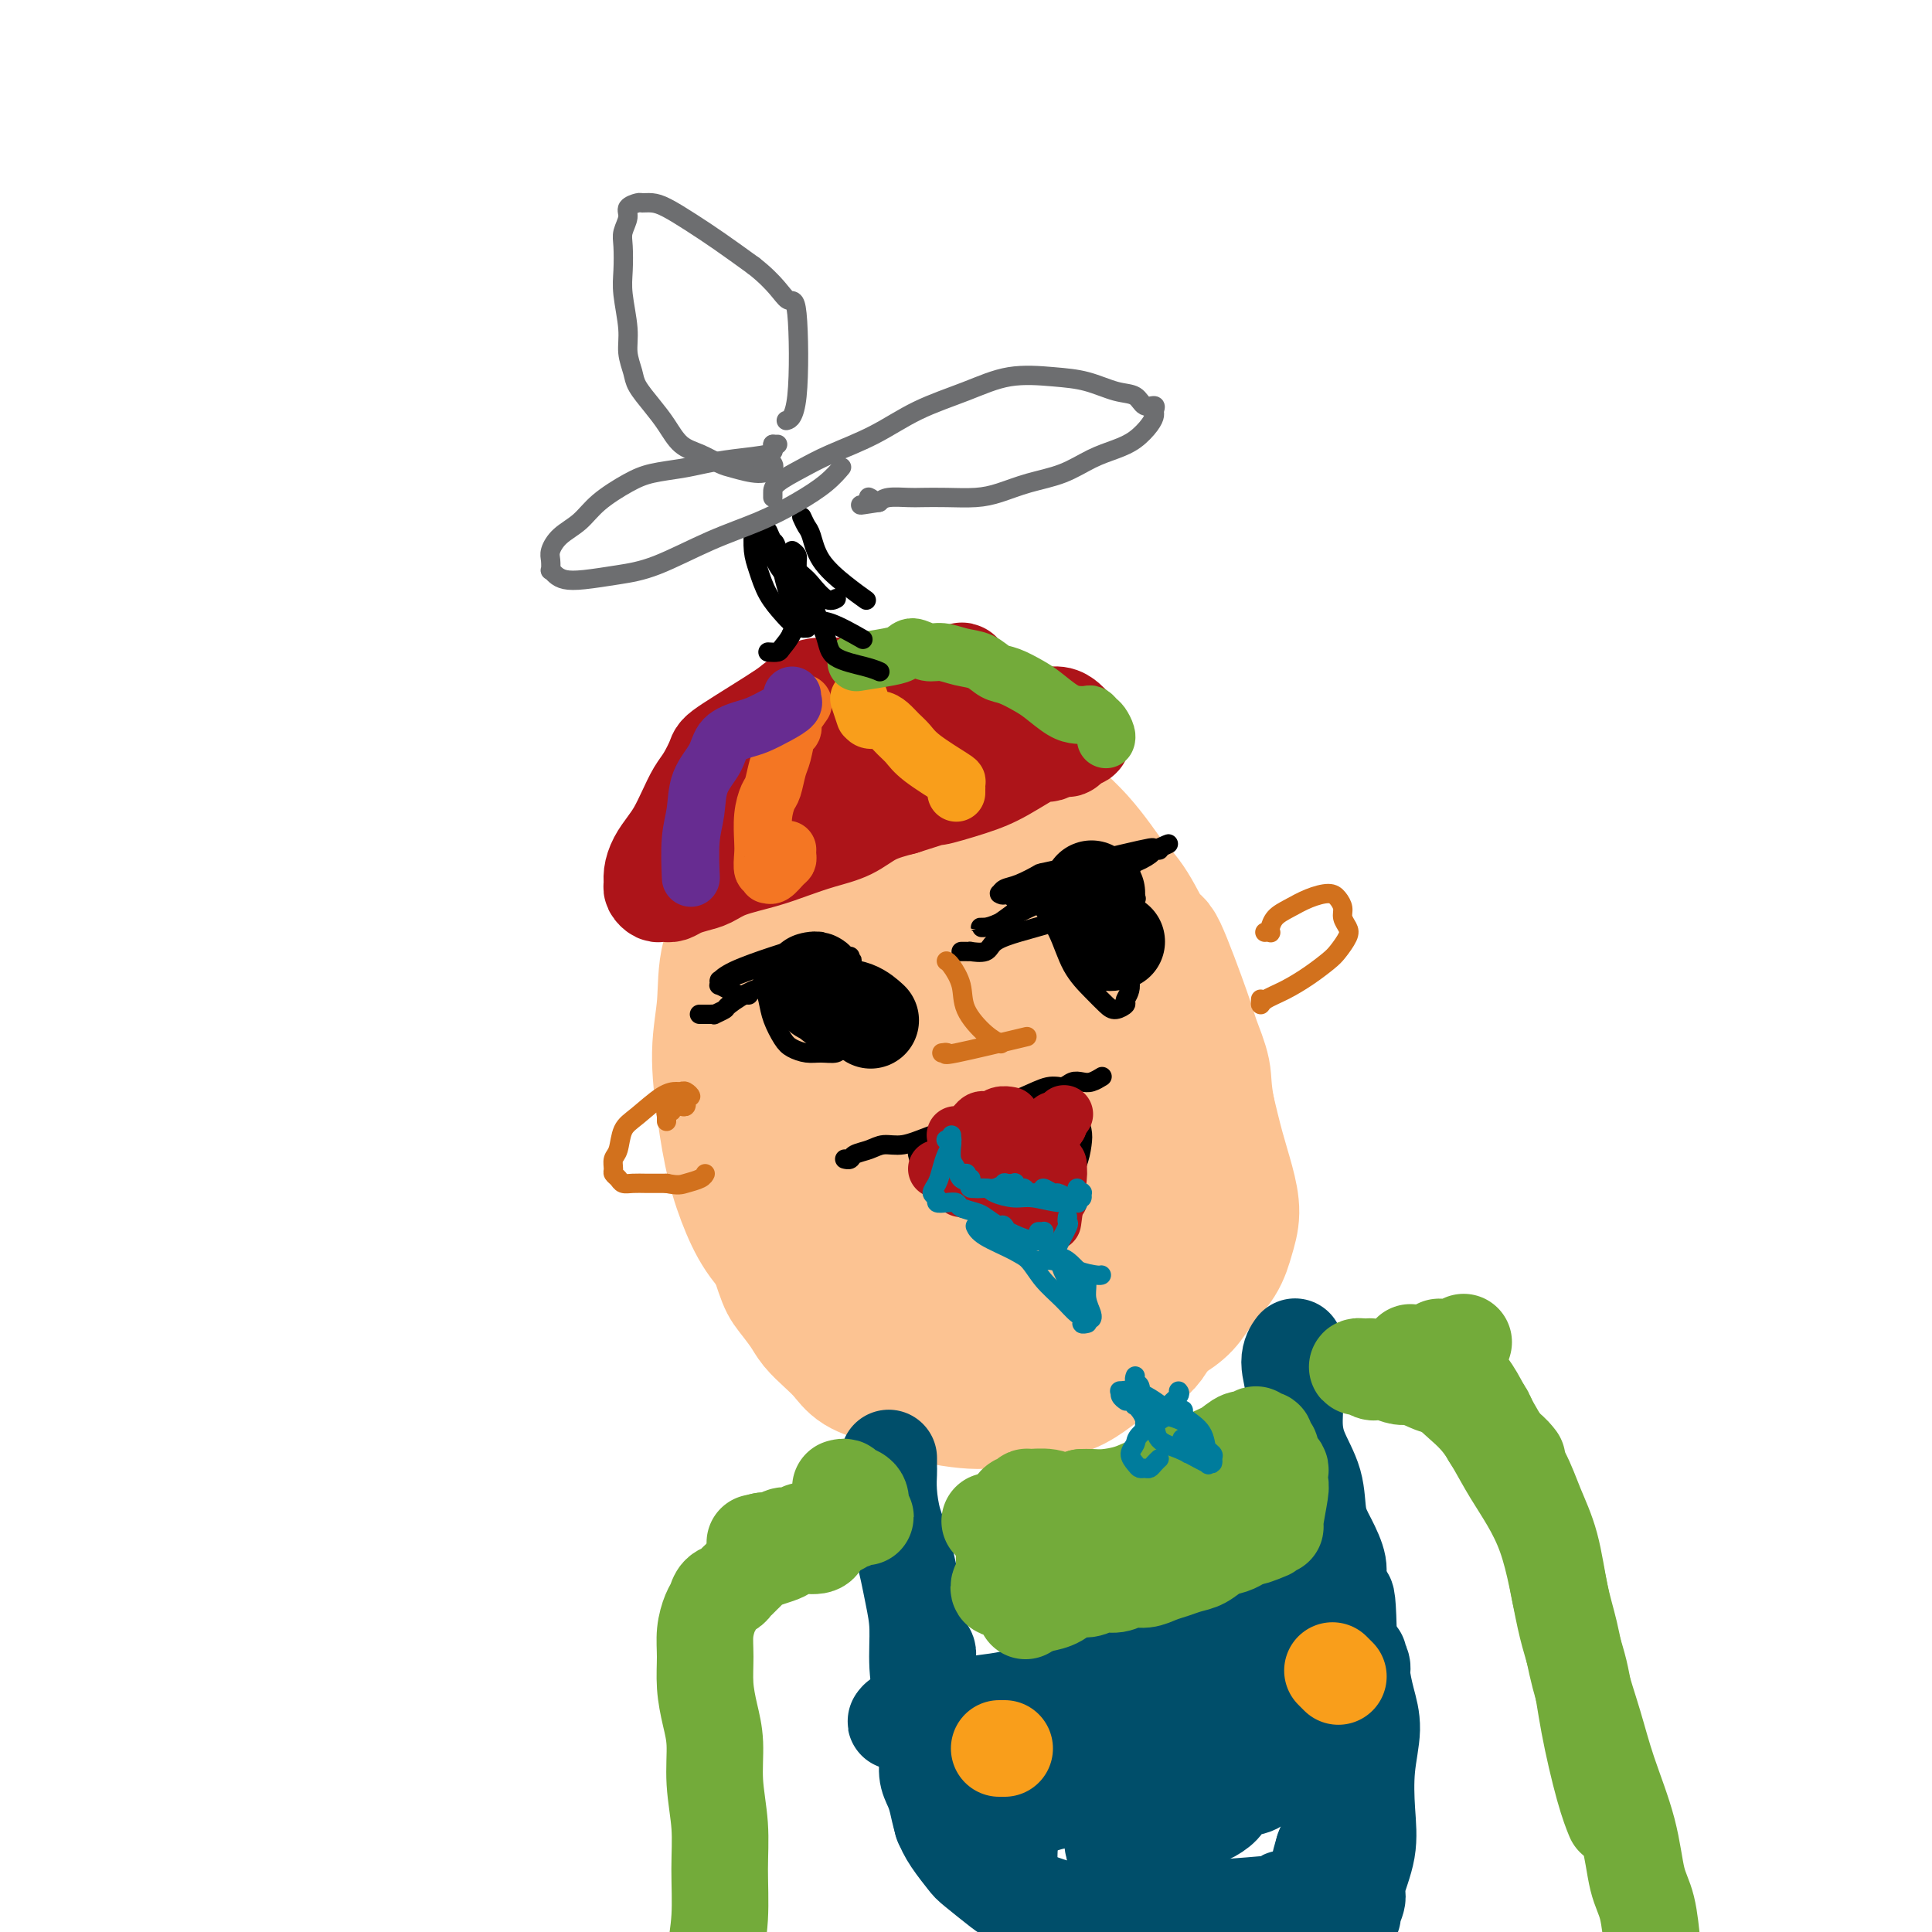 <svg viewBox='0 0 400 400' version='1.1' xmlns='http://www.w3.org/2000/svg' xmlns:xlink='http://www.w3.org/1999/xlink'><g fill='none' stroke='#FCC392' stroke-width='28' stroke-linecap='round' stroke-linejoin='round'><path d='M166,179c0.128,-0.127 0.257,-0.254 0,0c-0.257,0.254 -0.899,0.889 -1,1c-0.101,0.111 0.338,-0.301 -1,1c-1.338,1.301 -4.453,4.314 -6,6c-1.547,1.686 -1.526,2.046 -2,3c-0.474,0.954 -1.444,2.502 -2,4c-0.556,1.498 -0.697,2.945 -1,5c-0.303,2.055 -0.766,4.719 -1,7c-0.234,2.281 -0.238,4.178 0,6c0.238,1.822 0.719,3.570 1,6c0.281,2.430 0.361,5.542 1,8c0.639,2.458 1.838,4.263 3,6c1.162,1.737 2.289,3.406 4,5c1.711,1.594 4.006,3.114 6,5c1.994,1.886 3.688,4.137 6,6c2.312,1.863 5.241,3.338 8,5c2.759,1.662 5.347,3.511 8,5c2.653,1.489 5.372,2.619 8,3c2.628,0.381 5.165,0.013 7,0c1.835,-0.013 2.967,0.330 4,0c1.033,-0.330 1.967,-1.332 3,-2c1.033,-0.668 2.164,-1.001 3,-2c0.836,-0.999 1.377,-2.663 2,-4c0.623,-1.337 1.328,-2.346 2,-4c0.672,-1.654 1.311,-3.954 2,-6c0.689,-2.046 1.427,-3.839 2,-6c0.573,-2.161 0.982,-4.690 1,-7c0.018,-2.310 -0.356,-4.403 -1,-7c-0.644,-2.597 -1.558,-5.699 -3,-9c-1.442,-3.301 -3.412,-6.800 -5,-10c-1.588,-3.200 -2.794,-6.100 -4,-9'/><path d='M210,195c-3.793,-6.777 -7.275,-9.719 -9,-11c-1.725,-1.281 -1.693,-0.902 -3,-2c-1.307,-1.098 -3.952,-3.673 -6,-5c-2.048,-1.327 -3.497,-1.405 -6,-2c-2.503,-0.595 -6.059,-1.707 -8,-2c-1.941,-0.293 -2.268,0.232 -3,1c-0.732,0.768 -1.870,1.778 -3,3c-1.130,1.222 -2.254,2.655 -3,4c-0.746,1.345 -1.116,2.601 -2,4c-0.884,1.399 -2.282,2.941 -3,5c-0.718,2.059 -0.755,4.634 -1,7c-0.245,2.366 -0.698,4.523 -1,7c-0.302,2.477 -0.455,5.274 0,8c0.455,2.726 1.516,5.380 2,8c0.484,2.620 0.392,5.204 1,8c0.608,2.796 1.918,5.802 3,8c1.082,2.198 1.938,3.587 3,5c1.062,1.413 2.332,2.848 4,4c1.668,1.152 3.734,2.019 6,3c2.266,0.981 4.730,2.074 8,3c3.270,0.926 7.344,1.684 11,2c3.656,0.316 6.894,0.191 10,0c3.106,-0.191 6.081,-0.447 9,-1c2.919,-0.553 5.784,-1.403 8,-3c2.216,-1.597 3.785,-3.942 5,-7c1.215,-3.058 2.077,-6.828 2,-11c-0.077,-4.172 -1.093,-8.747 -2,-13c-0.907,-4.253 -1.706,-8.183 -4,-13c-2.294,-4.817 -6.084,-10.519 -9,-14c-2.916,-3.481 -4.958,-4.740 -7,-6'/><path d='M212,185c-8.767,-5.556 -22.685,-9.446 -28,-11c-5.315,-1.554 -2.026,-0.771 -3,0c-0.974,0.771 -6.212,1.529 -9,2c-2.788,0.471 -3.126,0.656 -5,2c-1.874,1.344 -5.284,3.846 -7,6c-1.716,2.154 -1.739,3.961 -2,5c-0.261,1.039 -0.761,1.310 -1,4c-0.239,2.690 -0.217,7.798 0,12c0.217,4.202 0.628,7.497 1,11c0.372,3.503 0.703,7.215 1,11c0.297,3.785 0.560,7.645 1,11c0.440,3.355 1.057,6.205 2,9c0.943,2.795 2.211,5.535 4,8c1.789,2.465 4.098,4.654 7,7c2.902,2.346 6.397,4.850 9,7c2.603,2.150 4.313,3.946 12,6c7.687,2.054 21.352,4.366 28,5c6.648,0.634 6.280,-0.410 7,-1c0.720,-0.590 2.530,-0.726 5,-2c2.470,-1.274 5.601,-3.686 8,-7c2.399,-3.314 4.067,-7.531 5,-12c0.933,-4.469 1.133,-9.191 1,-14c-0.133,-4.809 -0.598,-9.706 -2,-15c-1.402,-5.294 -3.740,-10.986 -6,-16c-2.260,-5.014 -4.443,-9.352 -7,-13c-2.557,-3.648 -5.490,-6.607 -8,-9c-2.510,-2.393 -4.599,-4.221 -7,-6c-2.401,-1.779 -5.115,-3.508 -8,-5c-2.885,-1.492 -5.943,-2.746 -9,-4'/><path d='M201,176c-4.135,-1.910 -5.973,-2.184 -9,-2c-3.027,0.184 -7.242,0.828 -10,1c-2.758,0.172 -4.058,-0.127 -9,2c-4.942,2.127 -13.525,6.682 -17,9c-3.475,2.318 -1.843,2.401 -2,4c-0.157,1.599 -2.103,4.714 -3,8c-0.897,3.286 -0.743,6.744 -1,10c-0.257,3.256 -0.924,6.312 -1,10c-0.076,3.688 0.439,8.008 1,12c0.561,3.992 1.169,7.656 2,11c0.831,3.344 1.885,6.368 3,9c1.115,2.632 2.291,4.872 4,7c1.709,2.128 3.951,4.145 6,6c2.049,1.855 3.906,3.548 7,5c3.094,1.452 7.424,2.664 12,4c4.576,1.336 9.396,2.796 14,4c4.604,1.204 8.992,2.150 13,3c4.008,0.850 7.637,1.603 11,2c3.363,0.397 6.460,0.437 9,0c2.540,-0.437 4.521,-1.353 6,-3c1.479,-1.647 2.455,-4.027 3,-7c0.545,-2.973 0.660,-6.540 1,-11c0.340,-4.460 0.904,-9.814 1,-15c0.096,-5.186 -0.276,-10.203 -1,-15c-0.724,-4.797 -1.801,-9.373 -3,-14c-1.199,-4.627 -2.520,-9.306 -4,-13c-1.480,-3.694 -3.118,-6.402 -5,-9c-1.882,-2.598 -4.007,-5.084 -6,-7c-1.993,-1.916 -3.855,-3.262 -6,-4c-2.145,-0.738 -4.572,-0.869 -7,-1'/><path d='M210,182c-2.485,-0.242 -5.198,-0.349 -8,0c-2.802,0.349 -5.692,1.152 -9,2c-3.308,0.848 -7.034,1.740 -10,3c-2.966,1.260 -5.173,2.886 -7,7c-1.827,4.114 -3.273,10.715 -4,14c-0.727,3.285 -0.735,3.255 0,6c0.735,2.745 2.213,8.265 4,13c1.787,4.735 3.885,8.685 6,12c2.115,3.315 4.248,5.996 7,8c2.752,2.004 6.123,3.331 9,4c2.877,0.669 5.260,0.679 8,0c2.740,-0.679 5.836,-2.047 8,-4c2.164,-1.953 3.395,-4.491 4,-8c0.605,-3.509 0.584,-7.990 -1,-13c-1.584,-5.010 -4.730,-10.549 -8,-15c-3.270,-4.451 -6.664,-7.813 -10,-10c-3.336,-2.187 -6.613,-3.198 -9,-3c-2.387,0.198 -3.885,1.607 -5,4c-1.115,2.393 -1.848,5.771 -2,10c-0.152,4.229 0.275,9.311 2,14c1.725,4.689 4.746,8.987 8,12c3.254,3.013 6.739,4.740 10,6c3.261,1.260 6.298,2.052 9,2c2.702,-0.052 5.069,-0.948 7,-3c1.931,-2.052 3.427,-5.259 3,-9c-0.427,-3.741 -2.777,-8.016 -5,-12c-2.223,-3.984 -4.319,-7.678 -7,-10c-2.681,-2.322 -5.945,-3.272 -9,-3c-3.055,0.272 -5.899,1.765 -8,4c-2.101,2.235 -3.457,5.210 -4,8c-0.543,2.790 -0.271,5.395 0,8'/><path d='M189,229c-0.100,3.635 1.649,4.723 4,6c2.351,1.277 5.304,2.745 8,3c2.696,0.255 5.136,-0.702 7,-1c1.864,-0.298 3.153,0.062 4,-4c0.847,-4.062 1.251,-12.548 1,-17c-0.251,-4.452 -1.159,-4.870 -2,-6c-0.841,-1.130 -1.615,-2.972 -3,-6c-1.385,-3.028 -3.381,-7.241 -5,-10c-1.619,-2.759 -2.860,-4.065 -4,-5c-1.140,-0.935 -2.180,-1.500 -3,-2c-0.820,-0.500 -1.420,-0.933 -2,-1c-0.580,-0.067 -1.141,0.234 -2,0c-0.859,-0.234 -2.018,-1.002 -3,-1c-0.982,0.002 -1.787,0.773 -3,1c-1.213,0.227 -2.832,-0.091 -4,0c-1.168,0.091 -1.883,0.591 -3,1c-1.117,0.409 -2.635,0.728 -4,1c-1.365,0.272 -2.578,0.497 -4,1c-1.422,0.503 -3.053,1.285 -4,2c-0.947,0.715 -1.210,1.362 -2,2c-0.790,0.638 -2.105,1.268 -3,2c-0.895,0.732 -1.368,1.566 -2,3c-0.632,1.434 -1.423,3.467 -2,5c-0.577,1.533 -0.939,2.566 -1,4c-0.061,1.434 0.179,3.270 0,5c-0.179,1.730 -0.776,3.355 -1,5c-0.224,1.645 -0.074,3.311 0,5c0.074,1.689 0.071,3.401 0,5c-0.071,1.599 -0.212,3.084 0,5c0.212,1.916 0.775,4.262 1,6c0.225,1.738 0.113,2.869 0,4'/><path d='M157,242c0.386,4.770 0.851,4.196 1,5c0.149,0.804 -0.017,2.984 0,4c0.017,1.016 0.216,0.866 1,3c0.784,2.134 2.152,6.553 3,9c0.848,2.447 1.175,2.923 2,4c0.825,1.077 2.148,2.753 3,4c0.852,1.247 1.235,2.063 2,3c0.765,0.937 1.914,1.994 3,3c1.086,1.006 2.109,1.961 3,3c0.891,1.039 1.651,2.163 3,3c1.349,0.837 3.286,1.388 5,2c1.714,0.612 3.206,1.285 5,2c1.794,0.715 3.889,1.470 6,2c2.111,0.530 4.237,0.834 6,1c1.763,0.166 3.163,0.194 5,0c1.837,-0.194 4.111,-0.610 6,-1c1.889,-0.390 3.393,-0.754 5,-1c1.607,-0.246 3.318,-0.372 5,-1c1.682,-0.628 3.336,-1.756 5,-3c1.664,-1.244 3.340,-2.603 5,-4c1.660,-1.397 3.306,-2.830 5,-4c1.694,-1.170 3.437,-2.076 5,-3c1.563,-0.924 2.945,-1.866 4,-3c1.055,-1.134 1.783,-2.461 3,-4c1.217,-1.539 2.923,-3.290 4,-5c1.077,-1.710 1.526,-3.378 2,-5c0.474,-1.622 0.972,-3.198 1,-5c0.028,-1.802 -0.416,-3.831 -1,-6c-0.584,-2.169 -1.310,-4.477 -2,-7c-0.690,-2.523 -1.345,-5.262 -2,-8'/><path d='M250,230c-0.891,-4.738 -0.618,-6.083 -1,-8c-0.382,-1.917 -1.421,-4.406 -2,-6c-0.579,-1.594 -0.700,-2.292 -2,-6c-1.300,-3.708 -3.778,-10.426 -5,-13c-1.222,-2.574 -1.187,-1.003 -2,-2c-0.813,-0.997 -2.475,-4.562 -4,-7c-1.525,-2.438 -2.915,-3.748 -4,-5c-1.085,-1.252 -1.867,-2.446 -3,-4c-1.133,-1.554 -2.616,-3.468 -4,-5c-1.384,-1.532 -2.667,-2.683 -4,-4c-1.333,-1.317 -2.714,-2.799 -4,-4c-1.286,-1.201 -2.477,-2.120 -4,-3c-1.523,-0.880 -3.379,-1.719 -5,-2c-1.621,-0.281 -3.009,-0.002 -5,0c-1.991,0.002 -4.587,-0.271 -7,0c-2.413,0.271 -4.644,1.088 -7,2c-2.356,0.912 -4.839,1.920 -7,3c-2.161,1.080 -4.002,2.231 -6,4c-1.998,1.769 -4.154,4.154 -6,6c-1.846,1.846 -3.382,3.151 -5,6c-1.618,2.849 -3.320,7.243 -4,9c-0.680,1.757 -0.340,0.879 0,0'/></g>
<g fill='none' stroke='#000000' stroke-width='4' stroke-linecap='round' stroke-linejoin='round'><path d='M175,240c-0.102,-0.025 -0.205,-0.049 0,0c0.205,0.049 0.717,0.172 1,0c0.283,-0.172 0.337,-0.640 1,-1c0.663,-0.360 1.936,-0.613 3,-1c1.064,-0.387 1.918,-0.908 3,-1c1.082,-0.092 2.392,0.247 4,0c1.608,-0.247 3.515,-1.079 6,-2c2.485,-0.921 5.547,-1.930 8,-3c2.453,-1.070 4.295,-2.199 6,-3c1.705,-0.801 3.272,-1.273 5,-2c1.728,-0.727 3.617,-1.711 5,-2c1.383,-0.289 2.259,0.115 3,0c0.741,-0.115 1.348,-0.749 2,-1c0.652,-0.251 1.350,-0.119 2,0c0.650,0.119 1.252,0.224 2,0c0.748,-0.224 1.642,-0.778 2,-1c0.358,-0.222 0.179,-0.111 0,0'/><path d='M190,238c-0.000,0.527 -0.000,1.053 0,1c0.000,-0.053 0.002,-0.686 0,-1c-0.002,-0.314 -0.006,-0.310 0,0c0.006,0.310 0.024,0.926 0,1c-0.024,0.074 -0.089,-0.394 0,0c0.089,0.394 0.331,1.650 1,3c0.669,1.350 1.764,2.793 3,4c1.236,1.207 2.613,2.178 4,3c1.387,0.822 2.783,1.495 4,2c1.217,0.505 2.254,0.841 3,1c0.746,0.159 1.201,0.142 2,0c0.799,-0.142 1.943,-0.408 3,-1c1.057,-0.592 2.027,-1.512 3,-2c0.973,-0.488 1.949,-0.546 3,-1c1.051,-0.454 2.177,-1.303 3,-2c0.823,-0.697 1.342,-1.240 2,-2c0.658,-0.760 1.455,-1.736 2,-3c0.545,-1.264 0.837,-2.815 1,-4c0.163,-1.185 0.198,-2.005 0,-3c-0.198,-0.995 -0.630,-2.166 -1,-3c-0.370,-0.834 -0.677,-1.330 -1,-2c-0.323,-0.670 -0.661,-1.514 -1,-2c-0.339,-0.486 -0.678,-0.615 -1,-1c-0.322,-0.385 -0.625,-1.027 -1,-1c-0.375,0.027 -0.821,0.722 -1,1c-0.179,0.278 -0.089,0.139 0,0'/></g>
<g fill='none' stroke='#AD1419' stroke-width='12' stroke-linecap='round' stroke-linejoin='round'><path d='M194,242c0.874,-0.061 1.748,-0.121 2,0c0.252,0.121 -0.118,0.424 1,0c1.118,-0.424 3.724,-1.576 6,-2c2.276,-0.424 4.222,-0.121 5,0c0.778,0.121 0.389,0.061 0,0'/><path d='M199,246c0.421,-0.006 0.842,-0.011 1,0c0.158,0.011 0.055,0.040 0,0c-0.055,-0.040 -0.060,-0.148 0,0c0.060,0.148 0.185,0.551 1,0c0.815,-0.551 2.322,-2.055 4,-3c1.678,-0.945 3.529,-1.331 5,-2c1.471,-0.669 2.563,-1.620 3,-2c0.437,-0.380 0.218,-0.190 0,0'/><path d='M213,240c0.456,-0.047 0.911,-0.094 1,0c0.089,0.094 -0.189,0.329 0,0c0.189,-0.329 0.846,-1.224 1,-2c0.154,-0.776 -0.196,-1.435 0,-2c0.196,-0.565 0.937,-1.037 2,-2c1.063,-0.963 2.446,-2.418 3,-3c0.554,-0.582 0.277,-0.291 0,0'/><path d='M218,232c0.368,-0.039 0.736,-0.078 1,0c0.264,0.078 0.425,0.274 0,1c-0.425,0.726 -1.434,1.981 -2,3c-0.566,1.019 -0.687,1.801 -1,3c-0.313,1.199 -0.816,2.816 -1,4c-0.184,1.184 -0.050,1.934 0,3c0.050,1.066 0.014,2.447 0,3c-0.014,0.553 -0.007,0.276 0,0'/><path d='M219,247c0.021,-0.121 0.042,-0.243 0,0c-0.042,0.243 -0.148,0.849 0,1c0.148,0.151 0.548,-0.155 0,0c-0.548,0.155 -2.044,0.770 -3,1c-0.956,0.230 -1.372,0.076 -2,0c-0.628,-0.076 -1.469,-0.075 -2,0c-0.531,0.075 -0.752,0.223 -1,0c-0.248,-0.223 -0.522,-0.817 -1,-1c-0.478,-0.183 -1.159,0.044 -2,0c-0.841,-0.044 -1.842,-0.358 -3,-1c-1.158,-0.642 -2.474,-1.612 -3,-2c-0.526,-0.388 -0.263,-0.194 0,0'/><path d='M198,235c-0.126,0.004 -0.252,0.007 0,0c0.252,-0.007 0.883,-0.025 1,0c0.117,0.025 -0.278,0.094 0,0c0.278,-0.094 1.231,-0.351 2,-1c0.769,-0.649 1.355,-1.691 2,-2c0.645,-0.309 1.348,0.113 2,0c0.652,-0.113 1.252,-0.761 2,-1c0.748,-0.239 1.642,-0.068 2,0c0.358,0.068 0.179,0.034 0,0'/><path d='M215,234c0.416,0.001 0.832,0.001 1,0c0.168,-0.001 0.087,-0.004 0,0c-0.087,0.004 -0.181,0.015 0,0c0.181,-0.015 0.636,-0.056 1,0c0.364,0.056 0.636,0.207 1,0c0.364,-0.207 0.818,-0.774 1,-1c0.182,-0.226 0.091,-0.113 0,0'/><path d='M218,240c0.431,0.306 0.861,0.612 1,1c0.139,0.388 -0.014,0.856 0,1c0.014,0.144 0.196,-0.038 0,2c-0.196,2.038 -0.770,6.297 -1,8c-0.230,1.703 -0.115,0.852 0,0'/></g>
<g fill='none' stroke='#007C9C' stroke-width='4' stroke-linecap='round' stroke-linejoin='round'><path d='M197,235c0.002,0.432 0.004,0.864 0,1c-0.004,0.136 -0.013,-0.023 0,0c0.013,0.023 0.049,0.230 0,1c-0.049,0.770 -0.183,2.105 0,3c0.183,0.895 0.682,1.350 1,2c0.318,0.650 0.455,1.496 1,2c0.545,0.504 1.499,0.667 2,1c0.501,0.333 0.549,0.835 1,1c0.451,0.165 1.306,-0.008 2,0c0.694,0.008 1.229,0.197 2,0c0.771,-0.197 1.779,-0.781 2,-1c0.221,-0.219 -0.344,-0.074 0,0c0.344,0.074 1.598,0.076 2,0c0.402,-0.076 -0.047,-0.231 0,0c0.047,0.231 0.591,0.847 1,1c0.409,0.153 0.683,-0.155 1,0c0.317,0.155 0.678,0.775 1,1c0.322,0.225 0.606,0.055 1,0c0.394,-0.055 0.897,0.003 1,0c0.103,-0.003 -0.194,-0.068 0,0c0.194,0.068 0.881,0.270 1,0c0.119,-0.270 -0.329,-1.011 0,-1c0.329,0.011 1.433,0.774 2,1c0.567,0.226 0.595,-0.084 1,0c0.405,0.084 1.186,0.561 2,1c0.814,0.439 1.661,0.840 2,1c0.339,0.160 0.169,0.080 0,0'/><path d='M196,236c-0.115,-0.005 -0.230,-0.010 0,0c0.230,0.010 0.805,0.036 1,0c0.195,-0.036 0.011,-0.133 0,0c-0.011,0.133 0.150,0.498 0,1c-0.150,0.502 -0.610,1.143 -1,2c-0.390,0.857 -0.708,1.932 -1,3c-0.292,1.068 -0.556,2.129 -1,3c-0.444,0.871 -1.068,1.553 -1,2c0.068,0.447 0.828,0.659 1,1c0.172,0.341 -0.245,0.813 0,1c0.245,0.187 1.153,0.091 2,0c0.847,-0.091 1.632,-0.176 2,0c0.368,0.176 0.317,0.614 1,1c0.683,0.386 2.099,0.720 3,1c0.901,0.280 1.286,0.506 2,1c0.714,0.494 1.759,1.256 3,2c1.241,0.744 2.680,1.470 4,2c1.320,0.530 2.520,0.866 3,1c0.480,0.134 0.240,0.067 0,0'/><path d='M223,246c-0.114,0.414 -0.229,0.828 0,1c0.229,0.172 0.801,0.104 1,0c0.199,-0.104 0.023,-0.242 0,0c-0.023,0.242 0.105,0.864 0,1c-0.105,0.136 -0.445,-0.215 -1,0c-0.555,0.215 -1.326,0.996 -3,1c-1.674,0.004 -4.250,-0.769 -6,-1c-1.750,-0.231 -2.674,0.079 -4,0c-1.326,-0.079 -3.052,-0.546 -4,-1c-0.948,-0.454 -1.116,-0.896 -2,-1c-0.884,-0.104 -2.485,0.130 -3,0c-0.515,-0.130 0.055,-0.624 0,-1c-0.055,-0.376 -0.733,-0.633 -1,-1c-0.267,-0.367 -0.121,-0.845 0,-1c0.121,-0.155 0.218,0.011 0,0c-0.218,-0.011 -0.752,-0.199 -1,0c-0.248,0.199 -0.211,0.785 0,1c0.211,0.215 0.595,0.058 1,0c0.405,-0.058 0.830,-0.017 1,0c0.170,0.017 0.085,0.008 0,0'/><path d='M221,252c-0.004,0.030 -0.009,0.060 0,0c0.009,-0.060 0.030,-0.211 0,0c-0.030,0.211 -0.111,0.783 0,1c0.111,0.217 0.414,0.080 0,1c-0.414,0.920 -1.544,2.898 -2,4c-0.456,1.102 -0.238,1.327 0,2c0.238,0.673 0.494,1.792 1,3c0.506,1.208 1.261,2.505 2,4c0.739,1.495 1.461,3.189 2,4c0.539,0.811 0.894,0.739 1,1c0.106,0.261 -0.038,0.855 0,1c0.038,0.145 0.259,-0.157 0,0c-0.259,0.157 -0.998,0.774 -1,1c-0.002,0.226 0.731,0.061 1,0c0.269,-0.061 0.072,-0.016 0,0c-0.072,0.016 -0.021,0.005 0,0c0.021,-0.005 0.010,-0.002 0,0'/><path d='M215,255c0.434,-0.005 0.868,-0.010 1,0c0.132,0.010 -0.039,0.034 0,0c0.039,-0.034 0.288,-0.127 0,0c-0.288,0.127 -1.114,0.475 -1,1c0.114,0.525 1.169,1.228 2,2c0.831,0.772 1.437,1.613 2,2c0.563,0.387 1.083,0.321 2,1c0.917,0.679 2.232,2.105 3,3c0.768,0.895 0.990,1.259 1,2c0.010,0.741 -0.193,1.858 0,3c0.193,1.142 0.783,2.307 1,3c0.217,0.693 0.062,0.912 0,1c-0.062,0.088 -0.031,0.044 0,0'/><path d='M206,254c0.350,0.104 0.701,0.208 1,0c0.299,-0.208 0.548,-0.727 1,0c0.452,0.727 1.107,2.699 2,4c0.893,1.301 2.022,1.932 3,3c0.978,1.068 1.803,2.573 3,4c1.197,1.427 2.764,2.774 4,4c1.236,1.226 2.140,2.330 3,3c0.860,0.670 1.674,0.906 2,1c0.326,0.094 0.163,0.047 0,0'/><path d='M228,264c0.025,-0.013 0.051,-0.027 0,0c-0.051,0.027 -0.177,0.093 -1,0c-0.823,-0.093 -2.342,-0.346 -4,-1c-1.658,-0.654 -3.453,-1.710 -5,-2c-1.547,-0.290 -2.845,0.185 -4,0c-1.155,-0.185 -2.165,-1.029 -4,-2c-1.835,-0.971 -4.494,-2.069 -6,-3c-1.506,-0.931 -1.859,-1.695 -2,-2c-0.141,-0.305 -0.071,-0.153 0,0'/><path d='M235,285c0.030,-0.098 0.061,-0.195 0,0c-0.061,0.195 -0.212,0.683 0,1c0.212,0.317 0.789,0.463 1,1c0.211,0.537 0.056,1.464 0,2c-0.056,0.536 -0.014,0.679 0,1c0.014,0.321 0.000,0.818 0,1c-0.000,0.182 0.013,0.048 0,0c-0.013,-0.048 -0.053,-0.011 0,0c0.053,0.011 0.200,-0.005 0,0c-0.200,0.005 -0.748,0.031 -1,0c-0.252,-0.031 -0.208,-0.120 0,0c0.208,0.120 0.581,0.448 1,1c0.419,0.552 0.886,1.327 1,2c0.114,0.673 -0.124,1.243 0,2c0.124,0.757 0.609,1.699 1,2c0.391,0.301 0.689,-0.040 1,0c0.311,0.040 0.635,0.462 1,0c0.365,-0.462 0.770,-1.808 1,-3c0.230,-1.192 0.286,-2.229 0,-3c-0.286,-0.771 -0.915,-1.276 -2,-2c-1.085,-0.724 -2.627,-1.669 -4,-2c-1.373,-0.331 -2.578,-0.050 -3,0c-0.422,0.050 -0.062,-0.131 0,0c0.062,0.131 -0.176,0.574 0,1c0.176,0.426 0.764,0.836 1,1c0.236,0.164 0.118,0.082 0,0'/></g>
<g fill='none' stroke='#000000' stroke-width='4' stroke-linecap='round' stroke-linejoin='round'><path d='M199,197c0.413,-0.000 0.826,-0.000 1,0c0.174,0.000 0.110,0.002 0,0c-0.110,-0.002 -0.264,-0.006 0,0c0.264,0.006 0.946,0.024 1,0c0.054,-0.024 -0.521,-0.088 0,0c0.521,0.088 2.137,0.330 3,0c0.863,-0.330 0.971,-1.231 2,-2c1.029,-0.769 2.977,-1.407 5,-2c2.023,-0.593 4.122,-1.140 7,-2c2.878,-0.860 6.537,-2.034 9,-3c2.463,-0.966 3.732,-1.723 5,-2c1.268,-0.277 2.536,-0.074 3,0c0.464,0.074 0.125,0.020 0,0c-0.125,-0.020 -0.036,-0.006 0,0c0.036,0.006 0.018,0.003 0,0'/><path d='M215,187c-0.108,-0.001 -0.216,-0.001 0,0c0.216,0.001 0.756,0.005 1,0c0.244,-0.005 0.193,-0.017 0,0c-0.193,0.017 -0.529,0.063 0,1c0.529,0.937 1.923,2.763 3,5c1.077,2.237 1.838,4.883 3,7c1.162,2.117 2.727,3.704 4,5c1.273,1.296 2.255,2.301 3,3c0.745,0.699 1.252,1.090 2,1c0.748,-0.090 1.736,-0.663 2,-1c0.264,-0.337 -0.197,-0.439 0,-1c0.197,-0.561 1.052,-1.582 1,-3c-0.052,-1.418 -1.012,-3.234 -2,-5c-0.988,-1.766 -2.006,-3.482 -3,-5c-0.994,-1.518 -1.965,-2.839 -3,-4c-1.035,-1.161 -2.134,-2.163 -3,-3c-0.866,-0.837 -1.498,-1.511 -2,-2c-0.502,-0.489 -0.874,-0.794 -1,-1c-0.126,-0.206 -0.007,-0.312 0,0c0.007,0.312 -0.097,1.042 0,2c0.097,0.958 0.397,2.143 1,3c0.603,0.857 1.510,1.386 2,2c0.490,0.614 0.562,1.314 1,2c0.438,0.686 1.241,1.359 2,2c0.759,0.641 1.474,1.249 2,2c0.526,0.751 0.865,1.643 1,2c0.135,0.357 0.068,0.178 0,0'/><path d='M223,188c0.372,0.138 0.745,0.276 1,1c0.255,0.724 0.394,2.035 1,3c0.606,0.965 1.679,1.584 2,2c0.321,0.416 -0.110,0.631 0,1c0.110,0.369 0.763,0.894 1,1c0.237,0.106 0.060,-0.206 0,0c-0.060,0.206 -0.003,0.930 0,1c0.003,0.070 -0.048,-0.513 0,-1c0.048,-0.487 0.195,-0.877 0,-1c-0.195,-0.123 -0.732,0.019 -1,0c-0.268,-0.019 -0.268,-0.201 0,0c0.268,0.201 0.803,0.785 1,1c0.197,0.215 0.056,0.061 0,0c-0.056,-0.061 -0.028,-0.031 0,0'/><path d='M176,198c-0.120,0.469 -0.240,0.938 0,1c0.240,0.062 0.839,-0.284 0,0c-0.839,0.284 -3.115,1.197 -5,2c-1.885,0.803 -3.379,1.496 -5,2c-1.621,0.504 -3.370,0.818 -5,1c-1.630,0.182 -3.140,0.231 -5,1c-1.860,0.769 -4.069,2.259 -5,3c-0.931,0.741 -0.582,0.735 -1,1c-0.418,0.265 -1.601,0.803 -2,1c-0.399,0.197 -0.014,0.053 0,0c0.014,-0.053 -0.342,-0.014 -1,0c-0.658,0.014 -1.616,0.004 -2,0c-0.384,-0.004 -0.192,-0.002 0,0'/><path d='M158,202c-0.007,-0.139 -0.014,-0.278 0,0c0.014,0.278 0.048,0.974 0,1c-0.048,0.026 -0.180,-0.617 0,0c0.180,0.617 0.670,2.495 1,4c0.330,1.505 0.500,2.638 1,4c0.500,1.362 1.332,2.954 2,4c0.668,1.046 1.173,1.545 2,2c0.827,0.455 1.976,0.866 3,1c1.024,0.134 1.924,-0.010 3,0c1.076,0.010 2.326,0.172 3,0c0.674,-0.172 0.770,-0.679 1,-1c0.230,-0.321 0.594,-0.456 1,-1c0.406,-0.544 0.853,-1.496 1,-2c0.147,-0.504 -0.005,-0.558 0,-1c0.005,-0.442 0.169,-1.270 0,-2c-0.169,-0.730 -0.671,-1.363 -1,-2c-0.329,-0.637 -0.484,-1.280 -1,-2c-0.516,-0.720 -1.392,-1.518 -2,-2c-0.608,-0.482 -0.949,-0.647 -1,-1c-0.051,-0.353 0.186,-0.894 0,-1c-0.186,-0.106 -0.796,0.222 -1,0c-0.204,-0.222 -0.002,-0.996 0,-1c0.002,-0.004 -0.196,0.760 0,1c0.196,0.240 0.787,-0.046 1,0c0.213,0.046 0.050,0.423 0,1c-0.050,0.577 0.014,1.353 0,2c-0.014,0.647 -0.106,1.165 0,2c0.106,0.835 0.410,1.987 1,3c0.590,1.013 1.467,1.888 2,3c0.533,1.112 0.724,2.461 1,3c0.276,0.539 0.638,0.270 1,0'/><path d='M176,217c0.998,2.254 0.492,0.888 0,0c-0.492,-0.888 -0.970,-1.300 -1,-2c-0.030,-0.700 0.388,-1.688 -1,-5c-1.388,-3.312 -4.583,-8.947 -6,-11c-1.417,-2.053 -1.055,-0.522 -1,0c0.055,0.522 -0.196,0.037 0,0c0.196,-0.037 0.841,0.376 1,1c0.159,0.624 -0.167,1.460 0,2c0.167,0.540 0.828,0.784 1,1c0.172,0.216 -0.146,0.404 0,1c0.146,0.596 0.756,1.599 1,2c0.244,0.401 0.122,0.201 0,0'/><path d='M171,200c-0.001,0.455 -0.001,0.910 0,1c0.001,0.090 0.004,-0.186 0,0c-0.004,0.186 -0.015,0.835 0,1c0.015,0.165 0.057,-0.152 0,0c-0.057,0.152 -0.212,0.773 0,1c0.212,0.227 0.791,0.060 1,0c0.209,-0.060 0.049,-0.014 0,0c-0.049,0.014 0.014,-0.005 0,0c-0.014,0.005 -0.106,0.032 -1,0c-0.894,-0.032 -2.590,-0.125 -4,0c-1.410,0.125 -2.532,0.467 -3,1c-0.468,0.533 -0.280,1.256 0,2c0.280,0.744 0.653,1.509 1,2c0.347,0.491 0.668,0.709 1,1c0.332,0.291 0.675,0.655 1,1c0.325,0.345 0.634,0.670 1,1c0.366,0.330 0.791,0.666 2,0c1.209,-0.666 3.203,-2.333 4,-3c0.797,-0.667 0.399,-0.333 0,0'/><path d='M162,202c0.453,0.370 0.906,0.740 1,1c0.094,0.260 -0.171,0.410 1,1c1.171,0.590 3.777,1.620 5,2c1.223,0.380 1.064,0.108 1,0c-0.064,-0.108 -0.032,-0.054 0,0'/></g>
<g fill='none' stroke='#000000' stroke-width='20' stroke-linecap='round' stroke-linejoin='round'><path d='M168,203c0.414,-0.119 0.828,-0.238 1,0c0.172,0.238 0.101,0.832 0,1c-0.101,0.168 -0.233,-0.092 0,0c0.233,0.092 0.831,0.534 1,1c0.169,0.466 -0.091,0.955 0,1c0.091,0.045 0.533,-0.355 1,0c0.467,0.355 0.960,1.466 2,2c1.040,0.534 2.626,0.490 4,1c1.374,0.510 2.535,1.574 3,2c0.465,0.426 0.232,0.213 0,0'/><path d='M226,184c-0.114,0.404 -0.228,0.808 0,1c0.228,0.192 0.796,0.172 1,0c0.204,-0.172 0.042,-0.498 0,0c-0.042,0.498 0.035,1.818 0,3c-0.035,1.182 -0.181,2.226 0,3c0.181,0.774 0.688,1.280 1,2c0.312,0.720 0.430,1.655 1,2c0.570,0.345 1.591,0.098 2,0c0.409,-0.098 0.204,-0.049 0,0'/></g>
<g fill='none' stroke='#000000' stroke-width='4' stroke-linecap='round' stroke-linejoin='round'><path d='M155,206c-0.354,-0.022 -0.708,-0.044 -1,0c-0.292,0.044 -0.523,0.153 -1,0c-0.477,-0.153 -1.199,-0.569 -2,-1c-0.801,-0.431 -1.682,-0.878 -2,-1c-0.318,-0.122 -0.072,0.080 0,0c0.072,-0.080 -0.028,-0.441 1,-1c1.028,-0.559 3.184,-1.316 5,-2c1.816,-0.684 3.292,-1.293 5,-2c1.708,-0.707 3.648,-1.510 5,-2c1.352,-0.490 2.114,-0.667 3,-1c0.886,-0.333 1.895,-0.822 2,-1c0.105,-0.178 -0.693,-0.045 -1,0c-0.307,0.045 -0.122,0.003 0,0c0.122,-0.003 0.181,0.033 0,0c-0.181,-0.033 -0.602,-0.135 -1,0c-0.398,0.135 -0.772,0.505 -2,1c-1.228,0.495 -3.311,1.113 -6,2c-2.689,0.887 -5.985,2.041 -8,3c-2.015,0.959 -2.750,1.721 -3,2c-0.250,0.279 -0.015,0.075 0,0c0.015,-0.075 -0.188,-0.020 0,0c0.188,0.020 0.768,0.006 1,0c0.232,-0.006 0.116,-0.003 0,0'/><path d='M210,184c0.001,0.453 0.002,0.905 0,1c-0.002,0.095 -0.008,-0.169 0,0c0.008,0.169 0.029,0.771 0,1c-0.029,0.229 -0.108,0.087 0,0c0.108,-0.087 0.403,-0.117 1,0c0.597,0.117 1.497,0.383 3,0c1.503,-0.383 3.609,-1.413 6,-2c2.391,-0.587 5.069,-0.731 7,-1c1.931,-0.269 3.117,-0.661 4,-1c0.883,-0.339 1.465,-0.623 2,-1c0.535,-0.377 1.024,-0.846 1,-1c-0.024,-0.154 -0.559,0.006 -1,0c-0.441,-0.006 -0.787,-0.179 -1,0c-0.213,0.179 -0.294,0.710 -1,1c-0.706,0.290 -2.038,0.341 -4,1c-1.962,0.659 -4.554,1.928 -7,3c-2.446,1.072 -4.744,1.948 -7,3c-2.256,1.052 -4.468,2.282 -6,3c-1.532,0.718 -2.384,0.926 -3,1c-0.616,0.074 -0.996,0.015 -1,0c-0.004,-0.015 0.366,0.014 1,0c0.634,-0.014 1.530,-0.073 3,-1c1.470,-0.927 3.515,-2.724 6,-4c2.485,-1.276 5.411,-2.030 8,-3c2.589,-0.970 4.842,-2.155 7,-3c2.158,-0.845 4.222,-1.351 6,-2c1.778,-0.649 3.270,-1.442 4,-2c0.730,-0.558 0.696,-0.881 1,-1c0.304,-0.119 0.944,-0.034 1,0c0.056,0.034 -0.472,0.017 -1,0'/><path d='M239,176c5.513,-2.492 1.796,-0.722 0,0c-1.796,0.722 -1.670,0.396 -1,0c0.670,-0.396 1.886,-0.864 -2,0c-3.886,0.864 -12.873,3.059 -17,4c-4.127,0.941 -3.393,0.630 -4,1c-0.607,0.370 -2.553,1.423 -4,2c-1.447,0.577 -2.394,0.679 -3,1c-0.606,0.321 -0.872,0.859 -1,1c-0.128,0.141 -0.117,-0.117 0,0c0.117,0.117 0.339,0.608 2,0c1.661,-0.608 4.760,-2.317 6,-3c1.240,-0.683 0.620,-0.342 0,0'/></g>
<g fill='none' stroke='#AD1419' stroke-width='20' stroke-linecap='round' stroke-linejoin='round'><path d='M217,151c0.022,0.022 0.045,0.043 0,0c-0.045,-0.043 -0.157,-0.151 0,0c0.157,0.151 0.582,0.562 1,1c0.418,0.438 0.830,0.902 1,1c0.170,0.098 0.098,-0.170 0,0c-0.098,0.170 -0.224,0.778 0,1c0.224,0.222 0.796,0.058 1,0c0.204,-0.058 0.041,-0.011 0,0c-0.041,0.011 0.040,-0.014 0,0c-0.040,0.014 -0.202,0.067 0,0c0.202,-0.067 0.770,-0.256 1,0c0.230,0.256 0.124,0.955 0,1c-0.124,0.045 -0.266,-0.564 -1,-1c-0.734,-0.436 -2.058,-0.698 -3,-1c-0.942,-0.302 -1.500,-0.643 -2,-1c-0.500,-0.357 -0.941,-0.729 -2,-1c-1.059,-0.271 -2.735,-0.440 -4,-1c-1.265,-0.560 -2.120,-1.512 -3,-2c-0.880,-0.488 -1.787,-0.513 -3,-1c-1.213,-0.487 -2.733,-1.437 -4,-2c-1.267,-0.563 -2.282,-0.739 -4,-1c-1.718,-0.261 -4.140,-0.606 -6,-1c-1.860,-0.394 -3.158,-0.838 -5,-1c-1.842,-0.162 -4.227,-0.044 -6,0c-1.773,0.044 -2.935,0.012 -4,0c-1.065,-0.012 -2.032,-0.006 -3,0'/><path d='M171,142c-4.833,-0.067 -2.915,1.264 -3,2c-0.085,0.736 -2.172,0.875 -3,1c-0.828,0.125 -0.396,0.234 -3,2c-2.604,1.766 -8.245,5.189 -11,7c-2.755,1.811 -2.625,2.011 -3,3c-0.375,0.989 -1.255,2.768 -2,4c-0.745,1.232 -1.355,1.919 -2,3c-0.645,1.081 -1.325,2.558 -2,4c-0.675,1.442 -1.343,2.848 -2,4c-0.657,1.152 -1.301,2.049 -2,3c-0.699,0.951 -1.452,1.957 -2,3c-0.548,1.043 -0.890,2.122 -1,3c-0.110,0.878 0.013,1.556 0,2c-0.013,0.444 -0.162,0.655 0,1c0.162,0.345 0.634,0.825 1,1c0.366,0.175 0.625,0.044 1,0c0.375,-0.044 0.866,-0.001 1,0c0.134,0.001 -0.089,-0.040 0,0c0.089,0.040 0.488,0.163 1,0c0.512,-0.163 1.136,-0.610 2,-1c0.864,-0.390 1.969,-0.723 3,-1c1.031,-0.277 1.989,-0.497 3,-1c1.011,-0.503 2.076,-1.288 4,-2c1.924,-0.712 4.708,-1.349 7,-2c2.292,-0.651 4.092,-1.315 6,-2c1.908,-0.685 3.924,-1.390 6,-2c2.076,-0.610 4.213,-1.126 6,-2c1.787,-0.874 3.225,-2.107 5,-3c1.775,-0.893 3.888,-1.447 6,-2'/><path d='M187,167c9.290,-2.992 6.515,-1.973 7,-2c0.485,-0.027 4.230,-1.100 7,-2c2.770,-0.900 4.564,-1.628 7,-3c2.436,-1.372 5.513,-3.387 7,-4c1.487,-0.613 1.383,0.175 2,0c0.617,-0.175 1.954,-1.315 3,-2c1.046,-0.685 1.800,-0.915 2,-1c0.200,-0.085 -0.156,-0.026 0,0c0.156,0.026 0.823,0.018 1,0c0.177,-0.018 -0.138,-0.046 0,0c0.138,0.046 0.728,0.167 1,0c0.272,-0.167 0.225,-0.623 0,-1c-0.225,-0.377 -0.629,-0.674 -1,-1c-0.371,-0.326 -0.708,-0.680 -1,-1c-0.292,-0.320 -0.540,-0.608 -1,-1c-0.460,-0.392 -1.132,-0.890 -2,-1c-0.868,-0.110 -1.930,0.169 -3,0c-1.070,-0.169 -2.147,-0.787 -4,-1c-1.853,-0.213 -4.482,-0.023 -7,0c-2.518,0.023 -4.924,-0.121 -8,0c-3.076,0.121 -6.822,0.507 -10,1c-3.178,0.493 -5.787,1.092 -9,2c-3.213,0.908 -7.030,2.123 -10,3c-2.970,0.877 -5.094,1.416 -7,2c-1.906,0.584 -3.594,1.215 -5,2c-1.406,0.785 -2.532,1.726 -3,2c-0.468,0.274 -0.280,-0.119 0,0c0.280,0.119 0.651,0.748 1,1c0.349,0.252 0.674,0.126 1,0'/><path d='M155,160c-0.264,0.626 2.076,-0.310 4,-1c1.924,-0.690 3.431,-1.133 4,-1c0.569,0.133 0.201,0.843 7,-2c6.799,-2.843 20.765,-9.237 26,-12c5.235,-2.763 1.740,-1.893 1,-2c-0.740,-0.107 1.276,-1.189 2,-2c0.724,-0.811 0.156,-1.350 0,-1c-0.156,0.350 0.099,1.589 0,2c-0.099,0.411 -0.551,-0.006 -1,0c-0.449,0.006 -0.894,0.434 -2,1c-1.106,0.566 -2.873,1.271 -5,2c-2.127,0.729 -4.615,1.482 -7,3c-2.385,1.518 -4.668,3.801 -7,6c-2.332,2.199 -4.714,4.312 -7,7c-2.286,2.688 -4.476,5.950 -6,8c-1.524,2.050 -2.382,2.888 -3,4c-0.618,1.112 -0.994,2.496 -1,3c-0.006,0.504 0.360,0.127 1,0c0.640,-0.127 1.553,-0.003 2,0c0.447,0.003 0.428,-0.115 2,-2c1.572,-1.885 4.735,-5.539 6,-7c1.265,-1.461 0.633,-0.731 0,0'/></g>
<g fill='none' stroke='#F47623' stroke-width='12' stroke-linecap='round' stroke-linejoin='round'><path d='M163,176c0.004,-0.087 0.009,-0.173 0,0c-0.009,0.173 -0.030,0.606 0,1c0.030,0.394 0.113,0.748 0,1c-0.113,0.252 -0.422,0.403 -1,1c-0.578,0.597 -1.427,1.641 -2,2c-0.573,0.359 -0.872,0.034 -1,0c-0.128,-0.034 -0.087,0.222 0,0c0.087,-0.222 0.219,-0.922 0,-1c-0.219,-0.078 -0.788,0.466 -1,0c-0.212,-0.466 -0.068,-1.943 0,-3c0.068,-1.057 0.060,-1.694 0,-3c-0.060,-1.306 -0.171,-3.282 0,-5c0.171,-1.718 0.623,-3.179 1,-4c0.377,-0.821 0.679,-1.004 1,-2c0.321,-0.996 0.661,-2.806 1,-4c0.339,-1.194 0.677,-1.771 1,-3c0.323,-1.229 0.630,-3.111 1,-4c0.370,-0.889 0.804,-0.785 1,-1c0.196,-0.215 0.156,-0.748 0,-1c-0.156,-0.252 -0.427,-0.222 0,-1c0.427,-0.778 1.550,-2.365 2,-3c0.450,-0.635 0.225,-0.317 0,0'/></g>
<g fill='none' stroke='#F99E1B' stroke-width='12' stroke-linecap='round' stroke-linejoin='round'><path d='M198,164c-0.000,0.111 -0.000,0.222 0,0c0.000,-0.222 0.002,-0.778 0,-1c-0.002,-0.222 -0.006,-0.110 0,0c0.006,0.110 0.024,0.220 0,0c-0.024,-0.220 -0.089,-0.769 0,-1c0.089,-0.231 0.333,-0.145 -1,-1c-1.333,-0.855 -4.244,-2.650 -6,-4c-1.756,-1.350 -2.358,-2.256 -3,-3c-0.642,-0.744 -1.324,-1.327 -2,-2c-0.676,-0.673 -1.344,-1.435 -2,-2c-0.656,-0.565 -1.299,-0.933 -2,-1c-0.701,-0.067 -1.459,0.167 -2,0c-0.541,-0.167 -0.863,-0.735 -1,-1c-0.137,-0.265 -0.088,-0.226 0,0c0.088,0.226 0.216,0.638 0,0c-0.216,-0.638 -0.776,-2.325 -1,-3c-0.224,-0.675 -0.112,-0.337 0,0'/></g>
<g fill='none' stroke='#73AB3A' stroke-width='12' stroke-linecap='round' stroke-linejoin='round'><path d='M229,153c0.006,-0.016 0.013,-0.031 0,0c-0.013,0.031 -0.045,0.110 0,0c0.045,-0.110 0.167,-0.408 0,-1c-0.167,-0.592 -0.625,-1.479 -1,-2c-0.375,-0.521 -0.669,-0.677 -1,-1c-0.331,-0.323 -0.701,-0.814 -1,-1c-0.299,-0.186 -0.529,-0.066 -1,0c-0.471,0.066 -1.182,0.077 -2,0c-0.818,-0.077 -1.741,-0.243 -3,-1c-1.259,-0.757 -2.853,-2.105 -4,-3c-1.147,-0.895 -1.846,-1.339 -3,-2c-1.154,-0.661 -2.763,-1.540 -4,-2c-1.237,-0.460 -2.102,-0.500 -3,-1c-0.898,-0.500 -1.830,-1.459 -3,-2c-1.170,-0.541 -2.579,-0.664 -4,-1c-1.421,-0.336 -2.855,-0.886 -4,-1c-1.145,-0.114 -1.999,0.208 -3,0c-1.001,-0.208 -2.147,-0.945 -3,-1c-0.853,-0.055 -1.414,0.573 -2,1c-0.586,0.427 -1.196,0.653 -3,1c-1.804,0.347 -4.801,0.813 -6,1c-1.199,0.187 -0.599,0.093 0,0'/></g>
<g fill='none' stroke='#672C91' stroke-width='12' stroke-linecap='round' stroke-linejoin='round'><path d='M164,144c0.017,0.441 0.034,0.881 0,1c-0.034,0.119 -0.118,-0.085 0,0c0.118,0.085 0.438,0.458 0,1c-0.438,0.542 -1.635,1.253 -3,2c-1.365,0.747 -2.898,1.531 -4,2c-1.102,0.469 -1.772,0.624 -3,1c-1.228,0.376 -3.012,0.974 -4,2c-0.988,1.026 -1.179,2.479 -2,4c-0.821,1.521 -2.273,3.109 -3,5c-0.727,1.891 -0.731,4.084 -1,6c-0.269,1.916 -0.803,3.554 -1,6c-0.197,2.446 -0.056,5.699 0,7c0.056,1.301 0.028,0.651 0,0'/></g>
<g fill='none' stroke='#000000' stroke-width='4' stroke-linecap='round' stroke-linejoin='round'><path d='M159,135c0.784,0.054 1.568,0.107 2,0c0.432,-0.107 0.512,-0.375 1,-1c0.488,-0.625 1.382,-1.606 2,-3c0.618,-1.394 0.958,-3.199 1,-5c0.042,-1.801 -0.213,-3.597 -1,-5c-0.787,-1.403 -2.106,-2.415 -3,-4c-0.894,-1.585 -1.364,-3.745 -2,-5c-0.636,-1.255 -1.439,-1.606 -2,-2c-0.561,-0.394 -0.880,-0.830 -1,-1c-0.120,-0.170 -0.041,-0.072 0,0c0.041,0.072 0.045,0.120 0,1c-0.045,0.880 -0.140,2.592 0,4c0.140,1.408 0.513,2.510 1,4c0.487,1.490 1.087,3.366 2,5c0.913,1.634 2.140,3.027 3,4c0.860,0.973 1.355,1.527 2,2c0.645,0.473 1.442,0.866 2,1c0.558,0.134 0.879,0.009 1,0c0.121,-0.009 0.043,0.097 0,0c-0.043,-0.097 -0.049,-0.397 0,-1c0.049,-0.603 0.155,-1.511 0,-3c-0.155,-1.489 -0.570,-3.561 -1,-5c-0.430,-1.439 -0.876,-2.246 -1,-3c-0.124,-0.754 0.073,-1.455 0,-2c-0.073,-0.545 -0.417,-0.933 -1,-1c-0.583,-0.067 -1.406,0.189 -1,1c0.406,0.811 2.043,2.179 3,3c0.957,0.821 1.236,1.096 2,2c0.764,0.904 2.013,2.436 3,3c0.987,0.564 1.710,0.161 2,0c0.290,-0.161 0.145,-0.081 0,0'/><path d='M159,110c0.359,0.844 0.718,1.687 1,2c0.282,0.313 0.487,0.095 1,2c0.513,1.905 1.333,5.933 2,8c0.667,2.067 1.182,2.173 2,3c0.818,0.827 1.941,2.376 3,3c1.059,0.624 2.054,0.322 4,1c1.946,0.678 4.842,2.337 6,3c1.158,0.663 0.579,0.332 0,0'/><path d='M166,107c0.338,0.736 0.676,1.473 1,2c0.324,0.527 0.634,0.846 1,2c0.366,1.154 0.789,3.144 2,5c1.211,1.856 3.211,3.576 5,5c1.789,1.424 3.368,2.550 4,3c0.632,0.450 0.316,0.225 0,0'/><path d='M164,114c0.421,0.306 0.841,0.611 1,1c0.159,0.389 0.056,0.861 0,1c-0.056,0.139 -0.067,-0.056 0,2c0.067,2.056 0.210,6.361 0,9c-0.210,2.639 -0.774,3.611 -1,4c-0.226,0.389 -0.113,0.194 0,0'/><path d='M169,124c0.056,0.319 0.112,0.638 0,1c-0.112,0.362 -0.390,0.766 0,2c0.390,1.234 1.450,3.297 2,5c0.550,1.703 0.591,3.044 2,4c1.409,0.956 4.187,1.527 6,2c1.813,0.473 2.661,0.850 3,1c0.339,0.150 0.170,0.075 0,0'/></g>
<g fill='none' stroke='#6D6E70' stroke-width='4' stroke-linecap='round' stroke-linejoin='round'><path d='M160,103c0.005,-0.269 0.011,-0.538 0,-1c-0.011,-0.462 -0.037,-1.116 1,-2c1.037,-0.884 3.138,-1.996 5,-3c1.862,-1.004 3.484,-1.898 6,-3c2.516,-1.102 5.924,-2.411 9,-4c3.076,-1.589 5.819,-3.457 9,-5c3.181,-1.543 6.801,-2.760 10,-4c3.199,-1.240 5.977,-2.502 9,-3c3.023,-0.498 6.290,-0.231 9,0c2.710,0.231 4.863,0.425 7,1c2.137,0.575 4.257,1.530 6,2c1.743,0.470 3.108,0.454 4,1c0.892,0.546 1.309,1.654 2,2c0.691,0.346 1.655,-0.069 2,0c0.345,0.069 0.071,0.624 0,1c-0.071,0.376 0.061,0.575 0,1c-0.061,0.425 -0.317,1.076 -1,2c-0.683,0.924 -1.794,2.120 -3,3c-1.206,0.880 -2.506,1.444 -4,2c-1.494,0.556 -3.181,1.105 -5,2c-1.819,0.895 -3.770,2.135 -6,3c-2.230,0.865 -4.740,1.356 -7,2c-2.260,0.644 -4.270,1.441 -6,2c-1.730,0.559 -3.181,0.881 -5,1c-1.819,0.119 -4.007,0.035 -6,0c-1.993,-0.035 -3.792,-0.020 -5,0c-1.208,0.020 -1.825,0.044 -3,0c-1.175,-0.044 -2.907,-0.155 -4,0c-1.093,0.155 -1.546,0.578 -2,1'/><path d='M182,104c-6.333,0.988 -3.167,0.458 -2,0c1.167,-0.458 0.333,-0.845 0,-1c-0.333,-0.155 -0.167,-0.077 0,0'/><path d='M160,92c0.417,0.000 0.833,0.000 1,0c0.167,0.000 0.083,0.000 0,0'/><path d='M160,96c0.015,0.020 0.030,0.041 0,0c-0.030,-0.041 -0.103,-0.142 0,0c0.103,0.142 0.384,0.529 0,1c-0.384,0.471 -1.432,1.026 -3,1c-1.568,-0.026 -3.655,-0.632 -5,-1c-1.345,-0.368 -1.948,-0.499 -3,-1c-1.052,-0.501 -2.551,-1.373 -4,-2c-1.449,-0.627 -2.846,-1.010 -4,-2c-1.154,-0.990 -2.065,-2.589 -3,-4c-0.935,-1.411 -1.896,-2.636 -3,-4c-1.104,-1.364 -2.352,-2.868 -3,-4c-0.648,-1.132 -0.695,-1.894 -1,-3c-0.305,-1.106 -0.866,-2.558 -1,-4c-0.134,-1.442 0.159,-2.875 0,-5c-0.159,-2.125 -0.770,-4.943 -1,-7c-0.230,-2.057 -0.077,-3.353 0,-5c0.077,-1.647 0.080,-3.647 0,-5c-0.080,-1.353 -0.244,-2.061 0,-3c0.244,-0.939 0.894,-2.108 1,-3c0.106,-0.892 -0.332,-1.505 0,-2c0.332,-0.495 1.434,-0.870 2,-1c0.566,-0.130 0.596,-0.013 1,0c0.404,0.013 1.183,-0.077 2,0c0.817,0.077 1.673,0.319 3,1c1.327,0.681 3.127,1.799 5,3c1.873,1.201 3.821,2.486 6,4c2.179,1.514 4.590,3.257 7,5'/><path d='M156,55c4.721,3.669 6.025,6.342 7,7c0.975,0.658 1.622,-0.700 2,3c0.378,3.700 0.486,12.458 0,17c-0.486,4.542 -1.568,4.869 -2,5c-0.432,0.131 -0.216,0.065 0,0'/><path d='M160,92c0.016,0.447 0.031,0.893 0,1c-0.031,0.107 -0.109,-0.126 0,0c0.109,0.126 0.406,0.611 -1,1c-1.406,0.389 -4.516,0.683 -7,1c-2.484,0.317 -4.342,0.657 -6,1c-1.658,0.343 -3.118,0.689 -5,1c-1.882,0.311 -4.188,0.586 -6,1c-1.812,0.414 -3.130,0.968 -5,2c-1.870,1.032 -4.291,2.541 -6,4c-1.709,1.459 -2.707,2.868 -4,4c-1.293,1.132 -2.883,1.987 -4,3c-1.117,1.013 -1.761,2.183 -2,3c-0.239,0.817 -0.073,1.280 0,2c0.073,0.720 0.054,1.696 0,2c-0.054,0.304 -0.141,-0.065 0,0c0.141,0.065 0.510,0.564 1,1c0.490,0.436 1.099,0.809 2,1c0.901,0.191 2.093,0.201 4,0c1.907,-0.201 4.528,-0.612 7,-1c2.472,-0.388 4.794,-0.753 8,-2c3.206,-1.247 7.297,-3.375 11,-5c3.703,-1.625 7.017,-2.748 10,-4c2.983,-1.252 5.635,-2.635 8,-4c2.365,-1.365 4.445,-2.714 6,-4c1.555,-1.286 2.587,-2.510 3,-3c0.413,-0.490 0.206,-0.245 0,0'/></g>
<g fill='none' stroke='#D2711D' stroke-width='4' stroke-linecap='round' stroke-linejoin='round'><path d='M196,199c-0.054,-0.023 -0.107,-0.046 0,0c0.107,0.046 0.376,0.160 1,1c0.624,0.840 1.604,2.408 2,4c0.396,1.592 0.209,3.210 1,5c0.791,1.790 2.559,3.751 4,5c1.441,1.249 2.555,1.785 3,2c0.445,0.215 0.223,0.107 0,0'/><path d='M195,218c0.583,-0.089 1.167,-0.179 1,0c-0.167,0.179 -1.083,0.625 2,0c3.083,-0.625 10.167,-2.321 13,-3c2.833,-0.679 1.417,-0.339 0,0'/><path d='M138,231c0.000,0.393 0.000,0.786 0,1c-0.000,0.214 -0.001,0.250 0,0c0.001,-0.250 0.004,-0.785 0,-1c-0.004,-0.215 -0.016,-0.109 0,0c0.016,0.109 0.060,0.222 0,0c-0.060,-0.222 -0.224,-0.778 0,-1c0.224,-0.222 0.834,-0.111 1,0c0.166,0.111 -0.113,0.222 0,0c0.113,-0.222 0.619,-0.776 1,-1c0.381,-0.224 0.637,-0.117 1,0c0.363,0.117 0.834,0.242 1,0c0.166,-0.242 0.028,-0.853 0,-1c-0.028,-0.147 0.056,0.171 0,0c-0.056,-0.171 -0.252,-0.830 0,-1c0.252,-0.170 0.950,0.151 1,0c0.050,-0.151 -0.549,-0.774 -1,-1c-0.451,-0.226 -0.755,-0.057 -1,0c-0.245,0.057 -0.433,0.001 -1,0c-0.567,-0.001 -1.515,0.054 -3,1c-1.485,0.946 -3.508,2.782 -5,4c-1.492,1.218 -2.453,1.818 -3,3c-0.547,1.182 -0.679,2.946 -1,4c-0.321,1.054 -0.830,1.396 -1,2c-0.170,0.604 -0.002,1.468 0,2c0.002,0.532 -0.163,0.731 0,1c0.163,0.269 0.654,0.608 1,1c0.346,0.392 0.546,0.837 1,1c0.454,0.163 1.161,0.044 2,0c0.839,-0.044 1.811,-0.013 3,0c1.189,0.013 2.594,0.006 4,0'/><path d='M138,245c2.442,0.509 3.046,0.281 4,0c0.954,-0.281 2.257,-0.614 3,-1c0.743,-0.386 0.927,-0.825 1,-1c0.073,-0.175 0.037,-0.088 0,0'/><path d='M140,228c0.000,0.000 0.000,0.000 0,0c0.000,0.000 0.000,0.000 0,0'/><path d='M262,193c-0.113,0.009 -0.227,0.018 0,0c0.227,-0.018 0.794,-0.063 1,0c0.206,0.063 0.049,0.235 0,0c-0.049,-0.235 0.009,-0.878 0,-1c-0.009,-0.122 -0.084,0.278 0,0c0.084,-0.278 0.326,-1.235 1,-2c0.674,-0.765 1.778,-1.337 3,-2c1.222,-0.663 2.561,-1.415 4,-2c1.439,-0.585 2.977,-1.002 4,-1c1.023,0.002 1.530,0.422 2,1c0.470,0.578 0.904,1.314 1,2c0.096,0.686 -0.147,1.324 0,2c0.147,0.676 0.683,1.391 1,2c0.317,0.609 0.413,1.111 0,2c-0.413,0.889 -1.336,2.164 -2,3c-0.664,0.836 -1.068,1.234 -2,2c-0.932,0.766 -2.393,1.900 -4,3c-1.607,1.100 -3.359,2.165 -5,3c-1.641,0.835 -3.172,1.440 -4,2c-0.828,0.560 -0.954,1.074 -1,1c-0.046,-0.074 -0.013,-0.735 0,-1c0.013,-0.265 0.007,-0.132 0,0'/></g>
<g fill='none' stroke='#004E6A' stroke-width='20' stroke-linecap='round' stroke-linejoin='round'><path d='M184,302c0.000,-0.121 0.000,-0.242 0,0c-0.000,0.242 -0.001,0.845 0,1c0.001,0.155 0.002,-0.140 0,0c-0.002,0.140 -0.009,0.714 0,1c0.009,0.286 0.033,0.284 0,1c-0.033,0.716 -0.124,2.152 0,4c0.124,1.848 0.463,4.109 1,6c0.537,1.891 1.271,3.411 2,6c0.729,2.589 1.451,6.247 2,9c0.549,2.753 0.924,4.601 1,7c0.076,2.399 -0.148,5.347 0,8c0.148,2.653 0.667,5.009 1,8c0.333,2.991 0.481,6.616 1,10c0.519,3.384 1.409,6.526 2,9c0.591,2.474 0.883,4.278 1,5c0.117,0.722 0.058,0.361 0,0'/><path d='M268,279c-0.039,0.053 -0.077,0.105 0,0c0.077,-0.105 0.270,-0.369 0,0c-0.270,0.369 -1.004,1.369 -1,3c0.004,1.631 0.746,3.892 1,6c0.254,2.108 0.021,4.064 0,6c-0.021,1.936 0.170,3.851 1,6c0.830,2.149 2.298,4.530 3,7c0.702,2.470 0.637,5.029 1,7c0.363,1.971 1.155,3.353 2,5c0.845,1.647 1.743,3.558 2,5c0.257,1.442 -0.127,2.416 0,4c0.127,1.584 0.766,3.777 1,5c0.234,1.223 0.062,1.477 0,2c-0.062,0.523 -0.013,1.317 0,2c0.013,0.683 -0.010,1.255 0,2c0.010,0.745 0.053,1.664 0,2c-0.053,0.336 -0.201,0.090 0,0c0.201,-0.090 0.753,-0.024 1,0c0.247,0.024 0.189,0.006 0,0c-0.189,-0.006 -0.510,0.001 -1,0c-0.490,-0.001 -1.149,-0.011 -2,0c-0.851,0.011 -1.894,0.044 -3,0c-1.106,-0.044 -2.274,-0.164 -4,0c-1.726,0.164 -4.009,0.611 -6,1c-1.991,0.389 -3.690,0.720 -6,1c-2.310,0.280 -5.231,0.509 -8,1c-2.769,0.491 -5.384,1.246 -8,2'/><path d='M241,346c-7.304,1.071 -7.065,1.247 -9,2c-1.935,0.753 -6.043,2.083 -10,3c-3.957,0.917 -7.764,1.423 -12,2c-4.236,0.577 -8.901,1.227 -12,2c-3.099,0.773 -4.631,1.670 -5,2c-0.369,0.330 0.425,0.094 1,0c0.575,-0.094 0.931,-0.045 1,0c0.069,0.045 -0.147,0.087 0,0c0.147,-0.087 0.659,-0.302 1,0c0.341,0.302 0.513,1.120 1,2c0.487,0.880 1.289,1.823 2,3c0.711,1.177 1.329,2.589 2,4c0.671,1.411 1.394,2.821 2,4c0.606,1.179 1.093,2.129 2,4c0.907,1.871 2.232,4.665 3,6c0.768,1.335 0.980,1.211 1,2c0.020,0.789 -0.151,2.491 0,4c0.151,1.509 0.623,2.825 1,4c0.377,1.175 0.658,2.210 1,3c0.342,0.790 0.745,1.335 1,2c0.255,0.665 0.362,1.450 1,2c0.638,0.550 1.808,0.865 2,1c0.192,0.135 -0.595,0.089 0,0c0.595,-0.089 2.571,-0.220 4,0c1.429,0.220 2.311,0.791 4,1c1.689,0.209 4.186,0.056 7,0c2.814,-0.056 5.947,-0.016 9,0c3.053,0.016 6.027,0.008 9,0'/><path d='M248,399c8.180,0.318 11.129,0.112 13,0c1.871,-0.112 2.663,-0.131 4,0c1.337,0.131 3.218,0.411 6,0c2.782,-0.411 6.466,-1.514 8,-2c1.534,-0.486 0.919,-0.356 1,-1c0.081,-0.644 0.858,-2.063 1,-3c0.142,-0.937 -0.350,-1.393 0,-3c0.350,-1.607 1.541,-4.364 2,-7c0.459,-2.636 0.186,-5.151 0,-8c-0.186,-2.849 -0.284,-6.033 0,-9c0.284,-2.967 0.949,-5.716 1,-8c0.051,-2.284 -0.512,-4.104 -1,-6c-0.488,-1.896 -0.901,-3.867 -1,-5c-0.099,-1.133 0.117,-1.429 0,-2c-0.117,-0.571 -0.568,-1.417 -1,-2c-0.432,-0.583 -0.845,-0.902 -1,-1c-0.155,-0.098 -0.054,0.026 0,0c0.054,-0.026 0.059,-0.201 0,0c-0.059,0.201 -0.183,0.779 0,1c0.183,0.221 0.675,0.085 1,0c0.325,-0.085 0.485,-0.119 0,0c-0.485,0.119 -1.615,0.390 -3,1c-1.385,0.610 -3.024,1.560 -5,2c-1.976,0.440 -4.289,0.372 -7,1c-2.711,0.628 -5.819,1.952 -9,3c-3.181,1.048 -6.433,1.821 -10,3c-3.567,1.179 -7.448,2.766 -11,4c-3.552,1.234 -6.776,2.117 -10,3'/><path d='M226,360c-13.044,4.015 -18.155,5.553 -20,6c-1.845,0.447 -0.424,-0.197 0,0c0.424,0.197 -0.149,1.236 0,2c0.149,0.764 1.021,1.252 2,2c0.979,0.748 2.067,1.757 3,2c0.933,0.243 1.713,-0.281 2,-1c0.287,-0.719 0.082,-1.634 0,-2c-0.082,-0.366 -0.041,-0.183 0,0'/><path d='M192,342c0.008,0.013 0.016,0.026 0,0c-0.016,-0.026 -0.057,-0.091 0,0c0.057,0.091 0.210,0.338 0,1c-0.210,0.662 -0.784,1.741 -1,3c-0.216,1.259 -0.073,2.700 0,4c0.073,1.300 0.075,2.459 0,4c-0.075,1.541 -0.227,3.465 0,5c0.227,1.535 0.834,2.682 1,4c0.166,1.318 -0.108,2.805 0,4c0.108,1.195 0.600,2.096 1,3c0.400,0.904 0.709,1.811 1,3c0.291,1.189 0.565,2.658 1,4c0.435,1.342 1.032,2.555 2,4c0.968,1.445 2.309,3.121 3,4c0.691,0.879 0.734,0.960 2,2c1.266,1.040 3.757,3.039 5,4c1.243,0.961 1.238,0.884 2,1c0.762,0.116 2.291,0.424 4,1c1.709,0.576 3.598,1.419 6,2c2.402,0.581 5.318,0.899 8,1c2.682,0.101 5.132,-0.015 8,0c2.868,0.015 6.156,0.162 9,0c2.844,-0.162 5.245,-0.634 9,-1c3.755,-0.366 8.865,-0.627 11,-1c2.135,-0.373 1.294,-0.859 2,-1c0.706,-0.141 2.959,0.063 4,0c1.041,-0.063 0.870,-0.393 1,-1c0.130,-0.607 0.561,-1.493 1,-2c0.439,-0.507 0.888,-0.637 1,-1c0.112,-0.363 -0.111,-0.961 0,-2c0.111,-1.039 0.555,-2.520 1,-4'/><path d='M274,383c1.043,-2.630 1.650,-4.206 2,-7c0.350,-2.794 0.444,-6.808 1,-10c0.556,-3.192 1.576,-5.563 2,-12c0.424,-6.437 0.253,-16.939 0,-21c-0.253,-4.061 -0.586,-1.680 -1,-1c-0.414,0.680 -0.908,-0.340 -1,-1c-0.092,-0.660 0.220,-0.961 0,-1c-0.220,-0.039 -0.970,0.185 -1,0c-0.030,-0.185 0.659,-0.780 1,-1c0.341,-0.220 0.332,-0.065 0,0c-0.332,0.065 -0.989,0.038 -2,0c-1.011,-0.038 -2.377,-0.089 -4,0c-1.623,0.089 -3.505,0.318 -6,1c-2.495,0.682 -5.604,1.818 -9,3c-3.396,1.182 -7.081,2.410 -11,4c-3.919,1.590 -8.073,3.543 -12,5c-3.927,1.457 -7.627,2.417 -11,4c-3.373,1.583 -6.419,3.788 -10,5c-3.581,1.212 -7.695,1.431 -11,2c-3.305,0.569 -5.799,1.487 -8,2c-2.201,0.513 -4.107,0.621 -5,1c-0.893,0.379 -0.771,1.030 -1,1c-0.229,-0.030 -0.807,-0.740 -1,-1c-0.193,-0.260 -0.000,-0.070 0,0c0.000,0.070 -0.192,0.019 0,0c0.192,-0.019 0.769,-0.005 1,0c0.231,0.005 0.115,0.003 0,0'/><path d='M187,356c-3.596,0.780 -0.085,0.229 2,0c2.085,-0.229 2.746,-0.137 3,0c0.254,0.137 0.102,0.319 7,2c6.898,1.681 20.847,4.862 28,6c7.153,1.138 7.511,0.232 9,0c1.489,-0.232 4.111,0.210 6,0c1.889,-0.210 3.046,-1.072 4,-1c0.954,0.072 1.707,1.076 2,1c0.293,-0.076 0.127,-1.234 0,-2c-0.127,-0.766 -0.213,-1.140 -1,-2c-0.787,-0.860 -2.274,-2.206 -4,-3c-1.726,-0.794 -3.691,-1.034 -7,0c-3.309,1.034 -7.961,3.343 -11,5c-3.039,1.657 -4.465,2.661 -6,4c-1.535,1.339 -3.178,3.011 -4,4c-0.822,0.989 -0.825,1.294 -1,2c-0.175,0.706 -0.524,1.811 0,2c0.524,0.189 1.922,-0.540 4,-1c2.078,-0.460 4.836,-0.650 8,-2c3.164,-1.350 6.733,-3.859 10,-6c3.267,-2.141 6.230,-3.915 9,-6c2.770,-2.085 5.346,-4.482 7,-6c1.654,-1.518 2.385,-2.158 3,-3c0.615,-0.842 1.115,-1.886 1,-2c-0.115,-0.114 -0.845,0.701 -2,2c-1.155,1.299 -2.734,3.080 -4,5c-1.266,1.920 -2.219,3.977 -3,6c-0.781,2.023 -1.391,4.011 -2,6'/><path d='M245,367c-1.448,3.083 -0.068,2.290 1,2c1.068,-0.290 1.823,-0.078 3,1c1.177,1.078 2.775,3.021 6,-2c3.225,-5.021 8.076,-17.007 9,-21c0.924,-3.993 -2.081,0.006 -5,4c-2.919,3.994 -5.752,7.984 -7,10c-1.248,2.016 -0.910,2.058 -1,3c-0.090,0.942 -0.607,2.782 -1,4c-0.393,1.218 -0.662,1.812 0,2c0.662,0.188 2.255,-0.031 4,0c1.745,0.031 3.642,0.314 5,0c1.358,-0.314 2.175,-1.223 3,-2c0.825,-0.777 1.656,-1.422 2,-2c0.344,-0.578 0.200,-1.090 -1,-2c-1.200,-0.910 -3.456,-2.218 -6,-3c-2.544,-0.782 -5.376,-1.038 -8,-1c-2.624,0.038 -5.041,0.370 -7,1c-1.959,0.630 -3.458,1.560 -5,3c-1.542,1.440 -3.125,3.392 -4,5c-0.875,1.608 -1.042,2.873 -1,4c0.042,1.127 0.293,2.118 1,3c0.707,0.882 1.870,1.656 3,2c1.130,0.344 2.225,0.258 4,0c1.775,-0.258 4.228,-0.688 6,-1c1.772,-0.312 2.862,-0.507 4,-1c1.138,-0.493 2.325,-1.284 3,-2c0.675,-0.716 0.837,-1.358 1,-2'/><path d='M254,372c1.985,-1.043 -0.053,-0.649 -2,-1c-1.947,-0.351 -3.802,-1.446 -5,-3c-1.198,-1.554 -1.737,-3.568 -5,-1c-3.263,2.568 -9.248,9.719 -11,13c-1.752,3.281 0.728,2.692 2,3c1.272,0.308 1.334,1.513 2,2c0.666,0.487 1.936,0.256 3,0c1.064,-0.256 1.920,-0.538 3,-1c1.080,-0.462 2.382,-1.103 4,-3c1.618,-1.897 3.551,-5.049 4,-7c0.449,-1.951 -0.586,-2.700 -1,-3c-0.414,-0.300 -0.207,-0.150 0,0'/></g>
<g fill='none' stroke='#F99E1B' stroke-width='20' stroke-linecap='round' stroke-linejoin='round'><path d='M207,362c-0.111,0.000 -0.222,0.000 0,0c0.222,0.000 0.778,0.000 1,0c0.222,0.000 0.111,0.000 0,0'/><path d='M276,346c-0.113,-0.113 -0.226,-0.226 0,0c0.226,0.226 0.792,0.792 1,1c0.208,0.208 0.060,0.060 0,0c-0.060,-0.060 -0.030,-0.030 0,0'/></g>
<g fill='none' stroke='#73AB3A' stroke-width='20' stroke-linecap='round' stroke-linejoin='round'><path d='M205,315c0.026,0.021 0.052,0.043 0,0c-0.052,-0.043 -0.183,-0.149 0,0c0.183,0.149 0.680,0.553 1,1c0.320,0.447 0.463,0.935 1,2c0.537,1.065 1.467,2.705 2,4c0.533,1.295 0.669,2.246 1,3c0.331,0.754 0.859,1.313 1,2c0.141,0.687 -0.103,1.504 0,2c0.103,0.496 0.553,0.673 1,1c0.447,0.327 0.892,0.806 1,1c0.108,0.194 -0.120,0.103 0,0c0.120,-0.103 0.587,-0.217 1,0c0.413,0.217 0.771,0.767 1,1c0.229,0.233 0.329,0.149 1,0c0.671,-0.149 1.912,-0.365 3,-1c1.088,-0.635 2.024,-1.691 3,-2c0.976,-0.309 1.994,0.128 3,0c1.006,-0.128 2.002,-0.822 3,-1c0.998,-0.178 2.000,0.160 3,0c1.000,-0.160 2.000,-0.817 3,-1c1.000,-0.183 2.000,0.107 3,0c1.000,-0.107 2.000,-0.610 3,-1c1.000,-0.390 2.001,-0.668 3,-1c0.999,-0.332 1.997,-0.719 3,-1c1.003,-0.281 2.012,-0.457 3,-1c0.988,-0.543 1.956,-1.455 3,-2c1.044,-0.545 2.166,-0.724 3,-1c0.834,-0.276 1.381,-0.650 2,-1c0.619,-0.350 1.309,-0.675 2,-1'/><path d='M259,318c6.769,-2.121 2.191,-0.423 1,0c-1.191,0.423 1.005,-0.430 2,-1c0.995,-0.570 0.788,-0.859 1,-1c0.212,-0.141 0.841,-0.136 1,0c0.159,0.136 -0.153,0.401 0,-1c0.153,-1.401 0.770,-4.469 1,-6c0.230,-1.531 0.072,-1.523 0,-2c-0.072,-0.477 -0.058,-1.437 0,-2c0.058,-0.563 0.160,-0.728 0,-1c-0.160,-0.272 -0.583,-0.650 -1,-1c-0.417,-0.350 -0.829,-0.672 -1,-1c-0.171,-0.328 -0.101,-0.663 0,-1c0.101,-0.337 0.233,-0.678 0,-1c-0.233,-0.322 -0.832,-0.627 -1,-1c-0.168,-0.373 0.096,-0.814 0,-1c-0.096,-0.186 -0.553,-0.118 -1,0c-0.447,0.118 -0.884,0.287 -1,0c-0.116,-0.287 0.091,-1.028 0,-1c-0.091,0.028 -0.479,0.826 -1,1c-0.521,0.174 -1.174,-0.277 -2,0c-0.826,0.277 -1.826,1.282 -3,2c-1.174,0.718 -2.523,1.149 -4,2c-1.477,0.851 -3.081,2.123 -5,3c-1.919,0.877 -4.152,1.359 -6,2c-1.848,0.641 -3.310,1.440 -5,2c-1.690,0.560 -3.609,0.882 -5,1c-1.391,0.118 -2.255,0.034 -3,0c-0.745,-0.034 -1.373,-0.017 -2,0'/><path d='M224,310c-5.932,2.221 -2.763,1.274 -2,1c0.763,-0.274 -0.880,0.127 -2,0c-1.120,-0.127 -1.716,-0.780 -3,-1c-1.284,-0.220 -3.258,-0.006 -4,0c-0.742,0.006 -0.254,-0.195 0,0c0.254,0.195 0.274,0.786 0,1c-0.274,0.214 -0.843,0.049 -1,0c-0.157,-0.049 0.097,0.016 0,0c-0.097,-0.016 -0.547,-0.115 -1,0c-0.453,0.115 -0.910,0.443 -1,1c-0.090,0.557 0.186,1.342 0,2c-0.186,0.658 -0.835,1.188 -1,2c-0.165,0.812 0.153,1.905 0,3c-0.153,1.095 -0.776,2.191 -1,3c-0.224,0.809 -0.047,1.332 0,2c0.047,0.668 -0.035,1.481 0,2c0.035,0.519 0.189,0.742 0,1c-0.189,0.258 -0.719,0.550 -1,1c-0.281,0.450 -0.312,1.059 0,1c0.312,-0.059 0.969,-0.785 2,0c1.031,0.785 2.438,3.081 3,4c0.562,0.919 0.281,0.459 0,0'/><path d='M303,278c0.030,-0.114 0.060,-0.228 0,0c-0.060,0.228 -0.210,0.798 -1,1c-0.790,0.202 -2.221,0.035 -3,0c-0.779,-0.035 -0.907,0.061 -1,0c-0.093,-0.061 -0.150,-0.280 0,0c0.150,0.280 0.507,1.060 1,2c0.493,0.940 1.122,2.041 2,3c0.878,0.959 2.006,1.776 3,3c0.994,1.224 1.856,2.854 3,5c1.144,2.146 2.572,4.809 4,7c1.428,2.191 2.858,3.909 4,6c1.142,2.091 1.996,4.554 3,7c1.004,2.446 2.159,4.874 3,8c0.841,3.126 1.368,6.949 2,10c0.632,3.051 1.370,5.330 2,8c0.630,2.670 1.152,5.733 2,9c0.848,3.267 2.024,6.740 3,10c0.976,3.260 1.754,6.307 3,10c1.246,3.693 2.961,8.031 4,12c1.039,3.969 1.402,7.569 2,10c0.598,2.431 1.430,3.693 2,6c0.570,2.307 0.877,5.659 1,7c0.123,1.341 0.061,0.670 0,0'/><path d='M314,302c-0.038,-0.049 -0.077,-0.098 0,0c0.077,0.098 0.269,0.343 0,0c-0.269,-0.343 -1.000,-1.274 -2,-2c-1.000,-0.726 -2.271,-1.245 -3,-2c-0.729,-0.755 -0.916,-1.745 -1,-2c-0.084,-0.255 -0.064,0.225 0,0c0.064,-0.225 0.174,-1.154 0,-2c-0.174,-0.846 -0.630,-1.607 -1,-2c-0.370,-0.393 -0.654,-0.416 -1,-1c-0.346,-0.584 -0.753,-1.728 -1,-2c-0.247,-0.272 -0.335,0.330 -1,0c-0.665,-0.330 -1.907,-1.590 -3,-2c-1.093,-0.410 -2.039,0.031 -3,0c-0.961,-0.031 -1.939,-0.534 -3,-1c-1.061,-0.466 -2.207,-0.895 -3,-1c-0.793,-0.105 -1.234,0.115 -2,0c-0.766,-0.115 -1.856,-0.567 -3,-1c-1.144,-0.433 -2.343,-0.849 -3,-1c-0.657,-0.151 -0.772,-0.037 -1,0c-0.228,0.037 -0.569,-0.004 -1,0c-0.431,0.004 -0.953,0.054 -1,0c-0.047,-0.054 0.379,-0.210 1,0c0.621,0.210 1.436,0.787 2,1c0.564,0.213 0.875,0.061 1,0c0.125,-0.061 0.062,-0.030 0,0'/><path d='M292,280c-0.004,0.417 -0.008,0.833 0,1c0.008,0.167 0.026,0.084 0,0c-0.026,-0.084 -0.098,-0.169 0,0c0.098,0.169 0.365,0.592 1,1c0.635,0.408 1.640,0.801 3,2c1.360,1.199 3.077,3.202 5,5c1.923,1.798 4.052,3.390 6,6c1.948,2.610 3.714,6.238 6,10c2.286,3.762 5.091,7.656 7,13c1.909,5.344 2.922,12.137 4,17c1.078,4.863 2.223,7.798 3,11c0.777,3.202 1.188,6.673 2,11c0.812,4.327 2.026,9.511 3,13c0.974,3.489 1.707,5.283 2,6c0.293,0.717 0.147,0.359 0,0'/><path d='M174,308c0.437,-0.117 0.874,-0.235 1,0c0.126,0.235 -0.058,0.822 0,1c0.058,0.178 0.359,-0.054 1,0c0.641,0.054 1.623,0.393 2,1c0.377,0.607 0.150,1.483 0,2c-0.150,0.517 -0.223,0.675 0,1c0.223,0.325 0.741,0.818 1,1c0.259,0.182 0.259,0.053 0,0c-0.259,-0.053 -0.776,-0.029 -1,0c-0.224,0.029 -0.153,0.064 0,0c0.153,-0.064 0.389,-0.227 0,0c-0.389,0.227 -1.403,0.844 -2,1c-0.597,0.156 -0.776,-0.151 -1,0c-0.224,0.151 -0.494,0.758 -1,1c-0.506,0.242 -1.249,0.118 -2,0c-0.751,-0.118 -1.511,-0.229 -2,0c-0.489,0.229 -0.709,0.797 -1,1c-0.291,0.203 -0.654,0.041 -1,0c-0.346,-0.041 -0.674,0.041 -1,0c-0.326,-0.041 -0.651,-0.203 -1,0c-0.349,0.203 -0.724,0.772 -1,1c-0.276,0.228 -0.455,0.114 -1,0c-0.545,-0.114 -1.456,-0.227 -2,0c-0.544,0.227 -0.720,0.793 -1,1c-0.280,0.207 -0.663,0.056 -1,0c-0.337,-0.056 -0.626,-0.015 -1,0c-0.374,0.015 -0.831,0.004 -1,0c-0.169,-0.004 -0.048,-0.001 0,0c0.048,0.001 0.024,0.001 0,0'/><path d='M158,319c-3.000,0.667 -1.500,0.333 0,0'/><path d='M170,319c-0.000,0.002 -0.000,0.005 0,0c0.000,-0.005 0.001,-0.016 0,0c-0.001,0.016 -0.003,0.060 0,0c0.003,-0.060 0.010,-0.223 0,0c-0.010,0.223 -0.037,0.833 -1,1c-0.963,0.167 -2.864,-0.110 -4,0c-1.136,0.110 -1.508,0.607 -2,1c-0.492,0.393 -1.102,0.684 -2,1c-0.898,0.316 -2.082,0.658 -3,1c-0.918,0.342 -1.569,0.683 -2,1c-0.431,0.317 -0.640,0.610 -1,1c-0.360,0.390 -0.869,0.878 -1,1c-0.131,0.122 0.116,-0.123 0,0c-0.116,0.123 -0.594,0.614 -1,1c-0.406,0.386 -0.738,0.668 -1,1c-0.262,0.332 -0.452,0.713 -1,1c-0.548,0.287 -1.453,0.480 -2,1c-0.547,0.520 -0.736,1.369 -1,2c-0.264,0.631 -0.604,1.045 -1,2c-0.396,0.955 -0.848,2.451 -1,4c-0.152,1.549 -0.003,3.152 0,5c0.003,1.848 -0.139,3.940 0,6c0.139,2.060 0.559,4.087 1,6c0.441,1.913 0.904,3.713 1,6c0.096,2.287 -0.174,5.063 0,8c0.174,2.937 0.793,6.036 1,9c0.207,2.964 0.004,5.795 0,9c-0.004,3.205 0.191,6.786 0,10c-0.191,3.214 -0.769,6.061 -1,9c-0.231,2.939 -0.116,5.969 0,9'/><path d='M148,415c0.523,14.289 0.831,11.510 1,11c0.169,-0.510 0.199,1.247 1,4c0.801,2.753 2.372,6.501 3,8c0.628,1.499 0.314,0.750 0,0'/></g>
<g fill='none' stroke='#007C9C' stroke-width='4' stroke-linecap='round' stroke-linejoin='round'><path d='M244,288c0.198,0.257 0.397,0.513 0,1c-0.397,0.487 -1.389,1.203 -2,2c-0.611,0.797 -0.840,1.674 -1,2c-0.160,0.326 -0.250,0.101 0,0c0.250,-0.101 0.842,-0.079 1,0c0.158,0.079 -0.117,0.217 0,0c0.117,-0.217 0.627,-0.787 1,-1c0.373,-0.213 0.608,-0.070 1,0c0.392,0.070 0.942,0.067 1,0c0.058,-0.067 -0.376,-0.198 -1,0c-0.624,0.198 -1.440,0.724 -2,1c-0.560,0.276 -0.865,0.301 -2,1c-1.135,0.699 -3.100,2.072 -4,3c-0.900,0.928 -0.736,1.411 -1,2c-0.264,0.589 -0.958,1.283 -1,2c-0.042,0.717 0.566,1.457 1,2c0.434,0.543 0.694,0.888 1,1c0.306,0.112 0.656,-0.009 1,0c0.344,0.009 0.680,0.147 1,0c0.320,-0.147 0.625,-0.578 1,-1c0.375,-0.422 0.822,-0.835 1,-1c0.178,-0.165 0.089,-0.083 0,0'/><path d='M239,292c0.352,-0.012 0.704,-0.024 1,0c0.296,0.024 0.537,0.084 1,0c0.463,-0.084 1.147,-0.311 2,0c0.853,0.311 1.875,1.160 3,2c1.125,0.840 2.354,1.672 3,3c0.646,1.328 0.711,3.152 1,4c0.289,0.848 0.804,0.721 1,1c0.196,0.279 0.074,0.966 0,1c-0.074,0.034 -0.100,-0.583 0,-1c0.100,-0.417 0.326,-0.635 0,-1c-0.326,-0.365 -1.202,-0.879 -2,-2c-0.798,-1.121 -1.517,-2.849 -3,-4c-1.483,-1.151 -3.731,-1.724 -5,-2c-1.269,-0.276 -1.558,-0.254 -2,0c-0.442,0.254 -1.037,0.740 -1,1c0.037,0.260 0.708,0.294 1,1c0.292,0.706 0.207,2.083 1,3c0.793,0.917 2.463,1.373 4,2c1.537,0.627 2.941,1.427 4,2c1.059,0.573 1.774,0.921 2,1c0.226,0.079 -0.035,-0.111 0,0c0.035,0.111 0.366,0.523 0,0c-0.366,-0.523 -1.431,-1.980 -2,-3c-0.569,-1.020 -0.643,-1.604 -1,-2c-0.357,-0.396 -0.996,-0.606 -1,-1c-0.004,-0.394 0.629,-0.973 1,-1c0.371,-0.027 0.481,0.498 0,1c-0.481,0.502 -1.553,0.981 -2,1c-0.447,0.019 -0.271,-0.423 0,0c0.271,0.423 0.635,1.712 1,3'/></g>
</svg>
